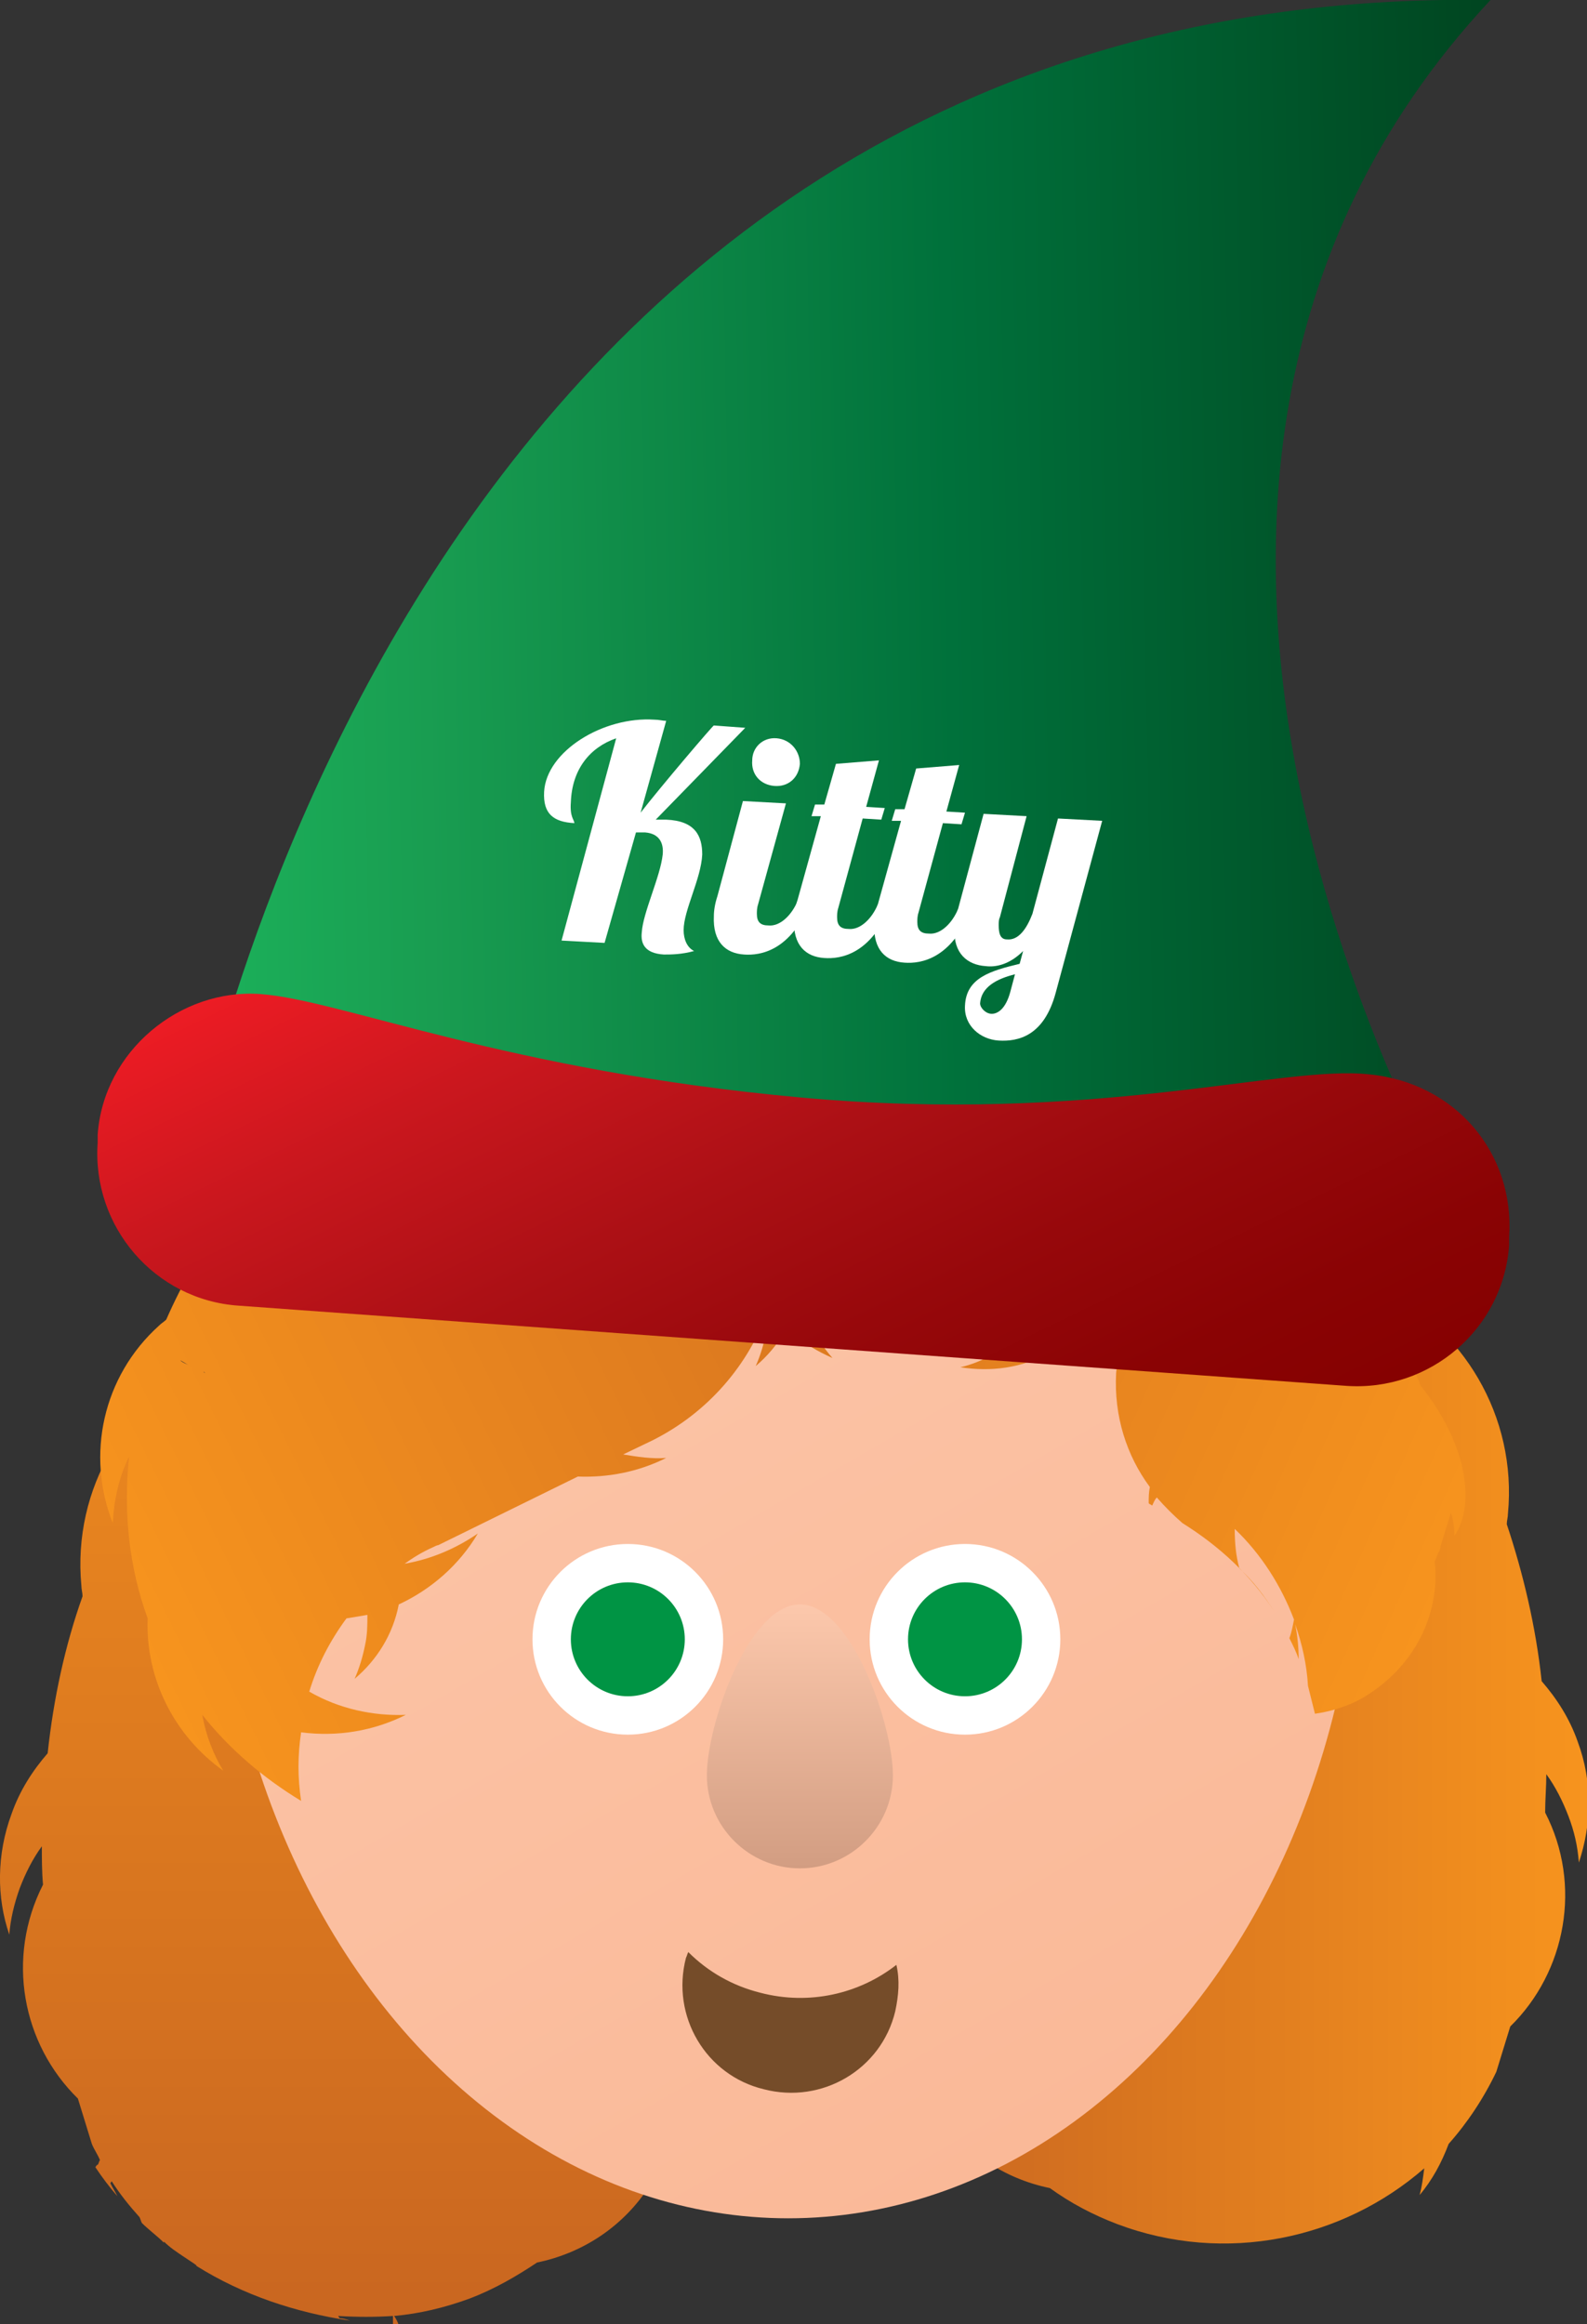 <?xml version="1.0" encoding="utf-8"?>
<!-- Generator: Adobe Illustrator 18.0.0, SVG Export Plug-In . SVG Version: 6.00 Build 0)  -->
<!DOCTYPE svg PUBLIC "-//W3C//DTD SVG 1.1//EN" "http://www.w3.org/Graphics/SVG/1.1/DTD/svg11.dtd">
<svg version="1.1" id="Layer_1" xmlns="http://www.w3.org/2000/svg" xmlns:xlink="http://www.w3.org/1999/xlink" x="0px" y="0px"
	 viewBox="0 0 136.5 199.9" enable-background="new 0 0 136.5 199.9" xml:space="preserve">
<rect x="0" y="0" width="136.5" height="199.9" fill="#333333" stroke="none"/>
<linearGradient id="SVGID_1_" gradientUnits="userSpaceOnUse" x1="10602.229" y1="-1126.901" x2="10602.229" y2="-1016.178" gradientTransform="matrix(-1 0 0 -1 10631.394 -926.995)">
	<stop  offset="0" style="stop-color:#C96620"/>
	<stop  offset="1" style="stop-color:#F7941E"/>
</linearGradient>
<path fill="url(#SVGID_1_)" d="M0.8,166.4c0.1-1.3,0.4-2.6,0.9-4c0.5-1.3,1.1-2.5,1.9-3.6c0,1.1,0,2.2,0.1,3.3
	c-3.2,6.3-1.8,13.7,3,18.4c0.4,1.3,0.8,2.6,1.2,3.9c0.2,0.5,0.5,0.9,0.7,1.4c-0.1,0.1-0.1,0.3-0.2,0.4c-0.1,0-0.1,0.1-0.2,0.2
	c0.6,0.9,1.2,1.7,1.9,2.5c-0.2-0.4-0.4-0.7-0.6-1.1c0-0.1,0.1-0.1,0.1-0.2c0.7,1.1,1.5,2.1,2.4,3.1c0.1,0.2,0.1,0.3,0.2,0.5
	c0.6,0.6,1.3,1.1,1.9,1.7c0,0,0-0.1,0-0.1c0.5,0.5,1.1,0.9,1.7,1.3c0.3,0.2,0.6,0.4,0.9,0.6c0.1,0.1,0.2,0.1,0.2,0.2
	c4,2.5,8.5,4,13.2,4.7c-0.3-0.1-0.6-0.2-0.9-0.2c0-0.1-0.1-0.1-0.1-0.2c1.6,0.1,3.2,0.1,4.7,0c0,0.3,0,0.5,0,0.8c0.2,0,0.3,0,0.5,0
	c-0.1-0.3-0.2-0.5-0.4-0.8c2.2-0.2,4.3-0.7,6.5-1.5h0c2.1-0.8,4-1.9,5.8-3.1c3.9-0.8,7.5-3.1,9.8-6.8c1.9-3,2.6-6.5,2.2-9.8
	c-0.4,1.2-0.9,2.4-1.7,3.6c-0.5,0.8-1,1.4-1.6,2.1c2.5-6,2.9-12.8,0.4-19.3l-1.3-3.4c1.4,0.8,2.6,1.8,3.8,3c-1.2-3.2-3.2-6-5.7-8.1
	l-1.2-3.2c1.1-3.1,1.8-6.4,2.2-9.8c0.4,2.1,0.6,4.3,0.3,6.5c4-6.8,3.7-15.6-1.4-22.2c-0.5-2.4-1.2-4.7-2.1-7.1
	c0.1-0.3,0.1-0.5,0.2-0.8c2.2,1,4.3,2.4,6,4.2c-1.2-3.1-3.1-5.9-5.6-8c0-0.9-0.1-1.9-0.3-2.8c0,0,0,0,0,0c1.2-1.4,2.5-2.7,3.9-3.9
	c-1.9-0.4-3.8-0.7-5.7-0.8c-1-1.6-2.2-3-3.6-4.2c0.3,0.5,0.5,1,0.7,1.6c-1.1-0.1-2.1-0.2-3.2-0.1c-5.2-7.7-18.8-18.1-17.3-15.3
	c3.7,6.9,4.1,15.3,0.9,22.6c-0.1,0.2-0.3,0.6-0.6,1c-4.2,2.6-7.9,6.1-10.9,10.1c0.8-2.4,2.1-4.6,3.7-6.5C10.9,120.3,6.2,128,7,136.4
	c0,0.3,0.1,0.6,0.1,0.9c-1.5,4.2-2.5,8.8-3,13.5c-1.3,1.5-2.4,3.2-3.1,5.2C-0.3,159.5-0.3,163.2,0.8,166.4z M45.4,105.1
	c0.3,0.7,0.5,1.4,0.6,2.2c0,0.1,0,0.2,0,0.3c-0.7,0-1.4,0-2.1,0c-0.3-0.5-0.7-1-1-1.6C43.8,105.7,44.6,105.4,45.4,105.1z"/>
<linearGradient id="SVGID_2_" gradientUnits="userSpaceOnUse" x1="78.151" y1="145.84" x2="136.48" y2="145.84">
	<stop  offset="0" style="stop-color:#C96620"/>
	<stop  offset="1" style="stop-color:#F7941E"/>
</linearGradient>
<path fill="url(#SVGID_2_)" d="M90.3,188.2c1.8,1.3,3.7,2.3,5.8,3.1v0c9.3,3.5,19.4,1.3,26.4-4.8c-0.1,0.8-0.2,1.6-0.4,2.3
	c1.1-1.3,1.9-2.8,2.5-4.4c1.6-1.8,3-3.9,4.1-6.2c0.4-1.3,0.8-2.6,1.2-3.9c4.8-4.7,6.2-12.2,3-18.4c0-1.1,0.1-2.2,0.1-3.3
	c0.8,1.1,1.4,2.3,1.9,3.6c0.5,1.3,0.8,2.6,0.9,4c1.1-3.3,1.2-6.9-0.1-10.4c-0.7-2-1.8-3.7-3.1-5.2c-0.5-4.7-1.6-9.3-3-13.5
	c0-0.3,0.1-0.6,0.1-0.9c0.8-8.4-3.9-16.1-11.1-19.5c1.6,1.9,2.9,4.1,3.7,6.5c-3.7-4.9-8.3-8.9-13.7-11.7c-4.4-5.1-11-7.5-17.5-6.7
	c2.1,0.6,4.1,1.6,6,3c-4.8-0.7-9.6-0.6-14.5,0.5c2,1.6,3.7,3.4,5.2,5.5c-3.3,2.3-5.8,5.5-7.2,9.3c2.6-2.6,5.9-4.5,9.5-5.4
	c1.3,2.7,2.2,5.7,2.5,8.8c-0.5,0.6-1,1.2-1.4,1.8c-0.8-0.8-1.5-1.7-2.1-2.6c-0.7-1.1-1.3-2.3-1.7-3.6c-0.4,3.2,0.3,6.5,2,9.4
	c-1.5,3.7-2,7.7-1.2,11.7c0.6-2.8,1.9-5.5,3.7-7.9c-0.3,1.1-0.6,2.2-1,3.4c-0.1,0.2-0.2,0.5-0.3,0.7l0,0l-6.1,16.1
	c-2.5,2.2-4.5,4.9-5.7,8.1c1.1-1.1,2.4-2.1,3.8-3l-1.3,3.4c-2.5,6.5-2.1,13.4,0.4,19.3c-0.6-0.6-1.1-1.3-1.6-2.1
	c-0.7-1.1-1.3-2.3-1.7-3.6c-0.4,3.3,0.3,6.8,2.2,9.8C82.8,185.1,86.4,187.4,90.3,188.2z"/>
<linearGradient id="SVGID_3_" gradientUnits="userSpaceOnUse" x1="38.282" y1="77.526" x2="97.403" y2="179.926">
	<stop  offset="0" style="stop-color:#FCC8AC"/>
	<stop  offset="1" style="stop-color:#FAB998"/>
</linearGradient>
<ellipse fill="url(#SVGID_3_)" cx="67.8" cy="128.7" rx="49.2" ry="62.1"/>
<circle fill="#FFFFFF" cx="54" cy="141" r="8.2"/>
<circle fill="#009444" cx="54" cy="141" r="4.9"/>
<circle fill="#FFFFFF" cx="83" cy="141" r="8.2"/>
<circle fill="#009444" cx="83" cy="141" r="4.9"/>
<linearGradient id="SVGID_4_" gradientUnits="userSpaceOnUse" x1="68.842" y1="138.008" x2="68.842" y2="160.681">
	<stop  offset="0" style="stop-color:#FCC8AC"/>
	<stop  offset="1" style="stop-color:#D29D82"/>
</linearGradient>
<path fill="url(#SVGID_4_)" d="M76.8,152.7c0,4.4-3.6,8-8,8s-8-3.6-8-8c0-4.4,3.6-14.7,8-14.7S76.8,148.3,76.8,152.7z"/>
<g>
	
		<linearGradient id="SVGID_5_" gradientUnits="userSpaceOnUse" x1="327.733" y1="-2284.117" x2="327.885" y2="-2284.117" gradientTransform="matrix(0.897 -0.443 0.443 0.897 765.117 2278.714)">
		<stop  offset="0" style="stop-color:#F7941E"/>
		<stop  offset="1" style="stop-color:#C96620"/>
	</linearGradient>
	<path fill="url(#SVGID_5_)" d="M47.6,85.6L47.6,85.6c0.1,0,0.1,0,0.2,0C47.7,85.6,47.6,85.6,47.6,85.6z"/>
	
		<linearGradient id="SVGID_6_" gradientUnits="userSpaceOnUse" x1="270.853" y1="-2259.082" x2="374.808" y2="-2259.082" gradientTransform="matrix(0.897 -0.443 0.443 0.897 765.117 2278.714)">
		<stop  offset="0" style="stop-color:#F7941E"/>
		<stop  offset="1" style="stop-color:#C96620"/>
	</linearGradient>
	<path fill="url(#SVGID_6_)" d="M103.9,96.8c-0.1-0.2-0.3-0.5-0.4-0.7c-0.1-0.2-0.2-0.4-0.3-0.6c-0.5-0.9-1.1-1.7-1.7-2.5
		c0.6,0.3,1.2,0.7,1.7,1c-0.5-1.9-2.3-3.5-4.8-4.6c-1.9-0.8-4.3-1.3-7-1.4c-1.5-0.5-3.1-1-4.7-1.3c-0.8-0.9-2-1.7-3.6-2.3
		c-2.3-0.8-5-1-7.6-0.7c0.9,0.1,1.8,0.4,2.7,0.7c0.9,0.3,1.7,0.7,2.4,1.2c-1.6-0.2-3.2-0.4-4.9-0.6c-1.5-0.1-3-0.2-4.5-0.2
		c-1.7-0.7-3.7-1-6.1-1c-2.6,0-5.2,0.5-7.4,1.4c-1.8,0.2-3.6,0.4-5.4,0.6c-1,0.1-1.9,0.3-2.9,0.4c-4.1,0.7-6.2,0-11.7,2.2
		c-0.3,0.1-0.7,0.3-1,0.4l0,0c-0.3,0.2-0.6,0.3-0.9,0.6l0,0c-4.6,2.9-8.6,6.3-12,10c0.2-1,0.4-2.1,0.8-3.1c0.4-1,1-1.9,1.6-2.7
		c-2.4,1.3-4.3,3.3-5.5,6c-0.6,1.5-0.9,3.1-1,4.6c-2.2,3-4,6.1-5.4,9.3c-0.2,0.2-0.4,0.3-0.6,0.5c-4.9,4.4-6.3,11.2-4,17
		c0.1-1.9,0.5-3.9,1.4-5.7c-0.5,4.8,0,9.5,1.6,13.9c-0.2,5.2,2.3,10.1,6.5,13.1c-0.9-1.5-1.5-3.1-1.8-4.8c2.3,2.9,5.2,5.4,8.5,7.4
		c-0.3-2-0.3-3.9,0-5.9c3.1,0.4,6.2-0.1,9-1.5c-2.8,0.1-5.7-0.5-8.3-2c0.7-2.3,1.8-4.4,3.2-6.3c0.6-0.1,1.2-0.2,1.8-0.3
		c0,0.9,0,1.7-0.2,2.6c-0.2,1-0.5,2-0.9,2.9c1.9-1.6,3.3-3.8,3.8-6.4c2.8-1.3,5.2-3.4,6.8-6.1c-1.9,1.3-4,2.2-6.3,2.6
		c0.7-0.5,1.5-1,2.4-1.4c0.2-0.1,0.4-0.2,0.5-0.2l0,0l12-5.9c2.6,0.1,5.2-0.4,7.6-1.6c-1.2,0.1-2.5-0.1-3.7-0.3l2.5-1.2
		c4.8-2.4,8.3-6.5,10-11.3c0,0.7-0.1,1.4-0.2,2c-0.2,1-0.5,2-0.9,2.9c2-1.7,3.4-4,3.9-6.8c0.5-2.8,0-5.5-1.2-7.8
		c0.3-0.3,0.6-0.6,0.8-1c1.1,1.2,2.3,2.2,3.5,3.1c0.6,0.8,1.3,1.6,2,2.3c2.7,2.5,6,3.8,9.4,4.1c0.3,0.3,0.7,0.6,1,0.9
		c0.1-0.1,0.2-0.1,0.3-0.2c-0.1-0.2-0.2-0.5-0.3-0.7c1,0,2-0.1,3.1-0.3c3.5-1.2,7.2-1.7,10.9-1.3c-1.6-0.2-3.2-0.2-4.8-0.1
		c-1-0.5-2-1.1-2.9-1.8c0,0,0,0,0,0c3.2-0.4,6.3,0,9.3,1c0.3,0.4,0.7,0.9,1,1.3c0.6,0.1,1.3,0.3,1.9,0.5c-0.8-0.7-1.6-1.2-2.5-1.7
		c1.7,0.6,3.3,1.5,4.8,2.5c0.7,0.3,1.5,0.7,2.2,1.1c0.7-1.2,1.3-2.5,1.5-4C109.8,104,107.7,99.3,103.9,96.8z M22,118.9
		C22,118.9,22,119,22,118.9C22,119,22,118.9,22,118.9z M15.5,117c0.2,0.1,0.5,0.3,0.7,0.4C16,117.3,15.7,117.2,15.5,117z
		 M16.6,117.6c0.1,0.1,0.2,0.1,0.4,0.2C16.8,117.7,16.7,117.7,16.6,117.6z M17.5,118c0.1,0,0.1,0.1,0.2,0.1
		C17.7,118.1,17.6,118.1,17.5,118z M18.5,118.4C18.5,118.4,18.5,118.4,18.5,118.4C18.5,118.4,18.5,118.4,18.5,118.4z M19.4,118.6
		C19.4,118.6,19.4,118.6,19.4,118.6C19.4,118.6,19.4,118.6,19.4,118.6z M22.2,119.1C22.2,119.1,22.2,119.1,22.2,119.1L22.2,119.1
		C22.2,119.1,22.2,119.1,22.2,119.1z M21.9,118.7c0,0,0-0.1,0-0.1C21.9,118.7,21.9,118.7,21.9,118.7z M21.9,118.4c0-0.1,0-0.1,0-0.2
		C21.9,118.3,21.9,118.3,21.9,118.4z M21.9,117.9c0-0.1,0-0.1,0-0.2C21.9,117.8,21.9,117.9,21.9,117.9z M22,117.4c0-0.1,0-0.1,0-0.2
		C22,117.3,22,117.3,22,117.4z M22.1,116.8c0-0.1,0-0.1,0-0.2C22.1,116.6,22.1,116.7,22.1,116.8z"/>
</g>
<g>
	
		<linearGradient id="SVGID_7_" gradientUnits="userSpaceOnUse" x1="807.669" y1="2260.582" x2="807.821" y2="2260.582" gradientTransform="matrix(0.913 0.409 -0.409 0.913 283.206 -2309.423)">
		<stop  offset="0" style="stop-color:#C96620"/>
		<stop  offset="1" style="stop-color:#F7941E"/>
	</linearGradient>
	<path fill="url(#SVGID_7_)" d="M96.2,83.8L96.2,83.8c0,0,0.1,0.1,0.1,0.1C96.3,83.9,96.2,83.8,96.2,83.8z"/>
	
		<linearGradient id="SVGID_8_" gradientUnits="userSpaceOnUse" x1="750.788" y1="2285.617" x2="854.743" y2="2285.617" gradientTransform="matrix(0.913 0.409 -0.409 0.913 283.206 -2309.423)">
		<stop  offset="0" style="stop-color:#C96620"/>
		<stop  offset="1" style="stop-color:#F7941E"/>
	</linearGradient>
	<path fill="url(#SVGID_8_)" d="M123.4,134.3c0.1-0.2,0.2-0.5,0.3-0.7c0.1-0.2,0.2-0.4,0.2-0.6c0.3-1,0.6-1.9,0.9-2.9
		c0.2,0.7,0.3,1.3,0.3,2c1.1-1.6,1.2-4,0.5-6.6c-0.6-2-1.7-4.2-3.4-6.3c-0.6-1.5-1.2-3-2-4.5c0.2-1.2,0-2.6-0.5-4.2
		c-0.8-2.2-2.4-4.5-4.3-6.4c0.5,0.8,0.9,1.7,1.2,2.5c0.3,0.9,0.5,1.8,0.6,2.6c-0.8-1.4-1.7-2.8-2.7-4.1c-0.8-1.2-1.7-2.4-2.7-3.6
		c-0.6-1.7-1.6-3.5-3.1-5.3c-1.7-2-3.7-3.7-5.8-4.8c-1.3-1.3-2.5-2.5-3.9-3.8c-0.7-0.7-1.4-1.3-2.2-1.9c-3.1-2.7-3.9-4.8-9.2-7.7
		c-0.3-0.2-0.6-0.3-1-0.5l0,0c-0.3-0.1-0.7-0.3-1-0.4l0,0c-5.2-1.6-10.4-2.6-15.4-2.9c0.9-0.5,1.8-1,2.9-1.3c1-0.3,2.1-0.5,3.1-0.5
		c-2.5-1-5.3-1.2-8.1-0.4c-1.6,0.5-3,1.2-4.2,2.2c-3.7,0.2-7.3,0.8-10.6,1.8c-0.2,0-0.5-0.1-0.7-0.1c-6.5-1-12.7,2.3-15.7,7.8
		c1.6-1.2,3.3-2,5.2-2.6c-4,2.7-7.3,6-9.7,10.1c-4.1,3.2-6.3,8.2-6,13.3c0.6-1.6,1.5-3.1,2.6-4.5c-0.8,3.7-0.9,7.5-0.3,11.3
		c1.3-1.5,2.8-2.7,4.5-3.8c1.6,2.6,4,4.8,6.9,6c-1.9-2.1-3.2-4.7-3.7-7.6c2.2-0.9,4.5-1.4,6.9-1.5c0.4,0.4,0.9,0.8,1.4,1.2
		c-0.6,0.6-1.4,1.1-2.1,1.5c-0.9,0.5-1.9,0.9-2.8,1.1c2.5,0.4,5,0.1,7.4-1.1c2.8,1.4,5.9,1.9,9,1.4c-2.2-0.6-4.2-1.7-6-3.2
		c0.9,0.3,1.7,0.6,2.6,0.9c0.2,0.1,0.4,0.2,0.5,0.3l0,0l12.2,5.5c1.6,2.1,3.6,3.7,6.1,4.8c-0.8-0.9-1.5-2-2.1-3.1l2.6,1.1
		c4.9,2.2,10.3,2.2,15,0.5c-0.5,0.4-1.1,0.8-1.7,1.2c-0.9,0.5-1.9,0.9-2.8,1.1c2.6,0.4,5.3,0.1,7.7-1.3c2.5-1.4,4.2-3.5,5.2-5.9
		c0.4,0,0.9,0,1.2,0c-0.2,1.6-0.3,3.2-0.2,4.7c-0.3,1-0.4,2-0.5,3c-0.2,3.7,0.9,7.1,2.9,9.8c-0.1,0.5-0.1,0.9-0.1,1.4
		c0.1,0.1,0.2,0.1,0.3,0.2c0.1-0.2,0.2-0.5,0.4-0.7c0.7,0.8,1.4,1.5,2.2,2.2c3.2,2,5.9,4.5,7.9,7.6c-0.9-1.4-1.8-2.6-3-3.7
		c-0.3-1.1-0.4-2.2-0.4-3.4c0,0,0,0,0,0c2.3,2.2,4,4.9,5.1,7.8c-0.1,0.5-0.2,1.1-0.4,1.6c0.3,0.6,0.6,1.2,0.8,1.8c0-1-0.1-2-0.3-3
		c0.6,1.7,1,3.5,1.1,5.3c0.2,0.8,0.4,1.6,0.6,2.4c1.4-0.2,2.7-0.6,4-1.3C121.6,143.5,123.9,138.9,123.4,134.3z M54.2,85.3
		C54.2,85.3,54.1,85.4,54.2,85.3C54.1,85.4,54.2,85.3,54.2,85.3z M51.5,79.1c0,0.3,0.1,0.5,0.1,0.8C51.6,79.7,51.5,79.4,51.5,79.1z
		 M51.7,80.3c0,0.1,0.1,0.3,0.1,0.4C51.8,80.6,51.8,80.5,51.7,80.3z M52,81.3c0,0.1,0,0.1,0.1,0.2C52.1,81.4,52,81.4,52,81.3z
		 M52.4,82.2C52.4,82.3,52.4,82.3,52.4,82.2C52.4,82.3,52.4,82.3,52.4,82.2z M52.7,83.1C52.7,83.1,52.7,83.1,52.7,83.1
		C52.7,83.1,52.7,83.1,52.7,83.1z M54.1,85.6C54.1,85.6,54.1,85.6,54.1,85.6L54.1,85.6C54.1,85.6,54.1,85.6,54.1,85.6z M54.3,85.2
		C54.3,85.1,54.3,85.1,54.3,85.2C54.3,85.1,54.3,85.1,54.3,85.2z M54.5,84.9c0,0,0.1-0.1,0.1-0.1C54.6,84.8,54.6,84.9,54.5,84.9z
		 M54.9,84.6c0.1,0,0.1-0.1,0.2-0.1C55,84.6,54.9,84.6,54.9,84.6z M55.3,84.3c0.1,0,0.1-0.1,0.2-0.1C55.5,84.3,55.4,84.3,55.3,84.3z
		 M55.9,84c0.1,0,0.1-0.1,0.2-0.1C56,84,56,84,55.9,84z"/>
</g>
<linearGradient id="SVGID_9_" gradientUnits="userSpaceOnUse" x1="66.384" y1="-275.431" x2="179.845" y2="-275.431" gradientTransform="matrix(1.005 1.479979e-02 1.479979e-02 0.802 -47.569 270.964)">
	<stop  offset="0" style="stop-color:#1CB35B"/>
	<stop  offset="0.188" style="stop-color:#199D51"/>
	<stop  offset="0.585" style="stop-color:#00713B"/>
	<stop  offset="1" style="stop-color:#004520"/>
</linearGradient>
<path fill="url(#SVGID_9_)" d="M16,102C16,102,33.3-1.5,128.2,0c-40.3,43.1-2.1,105.5-2.1,105.5S51.3,91.9,16,102z"/>
<linearGradient id="SVGID_10_" gradientUnits="userSpaceOnUse" x1="47.76" y1="377.257" x2="85.008" y2="441.772" gradientTransform="matrix(0.997 7.210252e-02 -7.210252e-02 0.997 32.417 -310.874)">
	<stop  offset="0" style="stop-color:#ED1C24"/>
	<stop  offset="0.219" style="stop-color:#CA171E"/>
	<stop  offset="0.456" style="stop-color:#AC1015"/>
	<stop  offset="0.673" style="stop-color:#97080B"/>
	<stop  offset="0.862" style="stop-color:#8A0304"/>
	<stop  offset="1" style="stop-color:#860101"/>
</linearGradient>
<path fill="url(#SVGID_10_)" d="M117.7,92.4c-7.5-0.8-23.5,4.3-48.8,2S29.3,86,22.4,85.5s-13.5,4.9-14,12.1l0,0.7
	c-0.5,7.2,4.9,13.5,12.1,14l95.3,6.9c7.2,0.5,13.5-4.9,14-12.1l0-0.7C130.3,99.2,125.2,93.1,117.7,92.4z"/>
<path fill="#FFFFFF" d="M55.1,69.9c1.7-2.2,6.3-7.6,6.3-7.5l2.7,0.2l-7.7,7.9c0.3,0,0.6,0,0.9,0c2.5,0.1,3.1,1.4,3.1,3
	c-0.1,2.1-1.6,4.8-1.6,6.5c0,0.8,0.3,1.5,0.9,1.8c-1.1,0.3-2,0.3-2.6,0.3c-1.7-0.1-2-1-1.9-1.9c0.1-1.7,1.6-4.8,1.8-6.7
	c0.1-1-0.3-1.8-1.5-1.9c-0.2,0-0.5,0-0.8,0L52,81.1l-3.7-0.2L53,63.5c-2.3,0.8-3.8,2.7-3.9,5.5c-0.1,1.3,0.3,1.5,0.3,1.8
	c-1.8-0.1-2.7-0.8-2.6-2.7c0.2-3.5,5.1-6.5,9.5-6.2c0.4,0,0.7,0.1,1,0.1L55.1,69.9z"/>
<path fill="#FFFFFF" d="M67.6,69.1l-2.4,8.7c-0.1,0.3-0.1,0.6-0.1,0.8c0,0.7,0.3,1,1,1c1,0.1,2-0.9,2.5-2.1l1.1,0.1
	c-1.7,4.2-4.3,4.6-5.7,4.5c-1.6-0.1-2.7-1.1-2.6-3.3c0-0.5,0.1-1.1,0.3-1.7l2.2-8.2L67.6,69.1L67.6,69.1z M66.8,63.5
	c1.2,0.1,2,1.1,2,2.2c-0.1,1.2-1,2-2.2,1.9c-1.2-0.1-2-1-1.9-2.2C64.7,64.3,65.6,63.4,66.8,63.5z"/>
<path fill="#FFFFFF" d="M75.6,65.4l-1.1,4l1.6,0.1l-0.3,1l-1.6-0.1l-2.1,7.7c-0.1,0.3-0.1,0.6-0.1,0.8c0,0.7,0.3,1,1,1
	c1,0.1,2-0.9,2.5-2.1l1.1,0.1c-1.7,4.2-4.3,4.6-5.7,4.5c-1.6-0.1-2.7-1.1-2.6-3.3c0-0.5,0.1-1.1,0.3-1.7l2-7.2l-0.8,0l0.3-1l0.8,0
	l1-3.5L75.6,65.4z"/>
<path fill="#FFFFFF" d="M82.5,65.8l-1.1,4l1.6,0.1l-0.3,1l-1.6-0.1l-2.1,7.7c-0.1,0.3-0.1,0.6-0.1,0.8c0,0.7,0.3,1,1,1
	c1,0.1,2-0.9,2.5-2.1l1.1,0.1c-1.7,4.2-4.3,4.6-5.7,4.5c-1.6-0.1-2.7-1.1-2.6-3.3c0-0.5,0.1-1.1,0.3-1.7l2-7.2l-0.8,0l0.3-1l0.8,0
	l1-3.5L82.5,65.8z"/>
<path fill="#FFFFFF" d="M88.3,70.2L86,78.9c-0.1,0.2-0.1,0.4-0.1,0.7c0,0.6,0.1,1.2,0.7,1.2c1,0.1,1.7-0.9,2.2-2.2l2.2-8.2l3.8,0.2
	l-4,14.8c-1,3.7-3.2,4.2-4.9,4.1c-1.6-0.1-3-1.3-2.9-3c0.1-2.4,2.2-3,4.7-3.6l0.3-1.1c-1.2,1.2-2.4,1.4-3.2,1.3
	C83.2,83,82,82,82.1,79.9c0-0.5,0.1-1.1,0.3-1.7l2.2-8.2L88.3,70.2L88.3,70.2z M85.3,87.2c0.5,0,1.2-0.4,1.6-1.9l0.4-1.5
	c-1.6,0.4-2.9,1.1-3,2.5C84.3,86.7,84.8,87.2,85.3,87.2z"/>
<path fill="#754C29" d="M65.4,171.4c-2.4-0.6-4.5-1.8-6.2-3.5c-0.1,0.2-0.1,0.3-0.2,0.5c-1.3,5,1.7,10.1,6.7,11.3
	c5,1.3,10.1-1.7,11.3-6.7c0.3-1.4,0.4-2.7,0.1-4C73.9,171.5,69.6,172.5,65.4,171.4z"/>
</svg>
